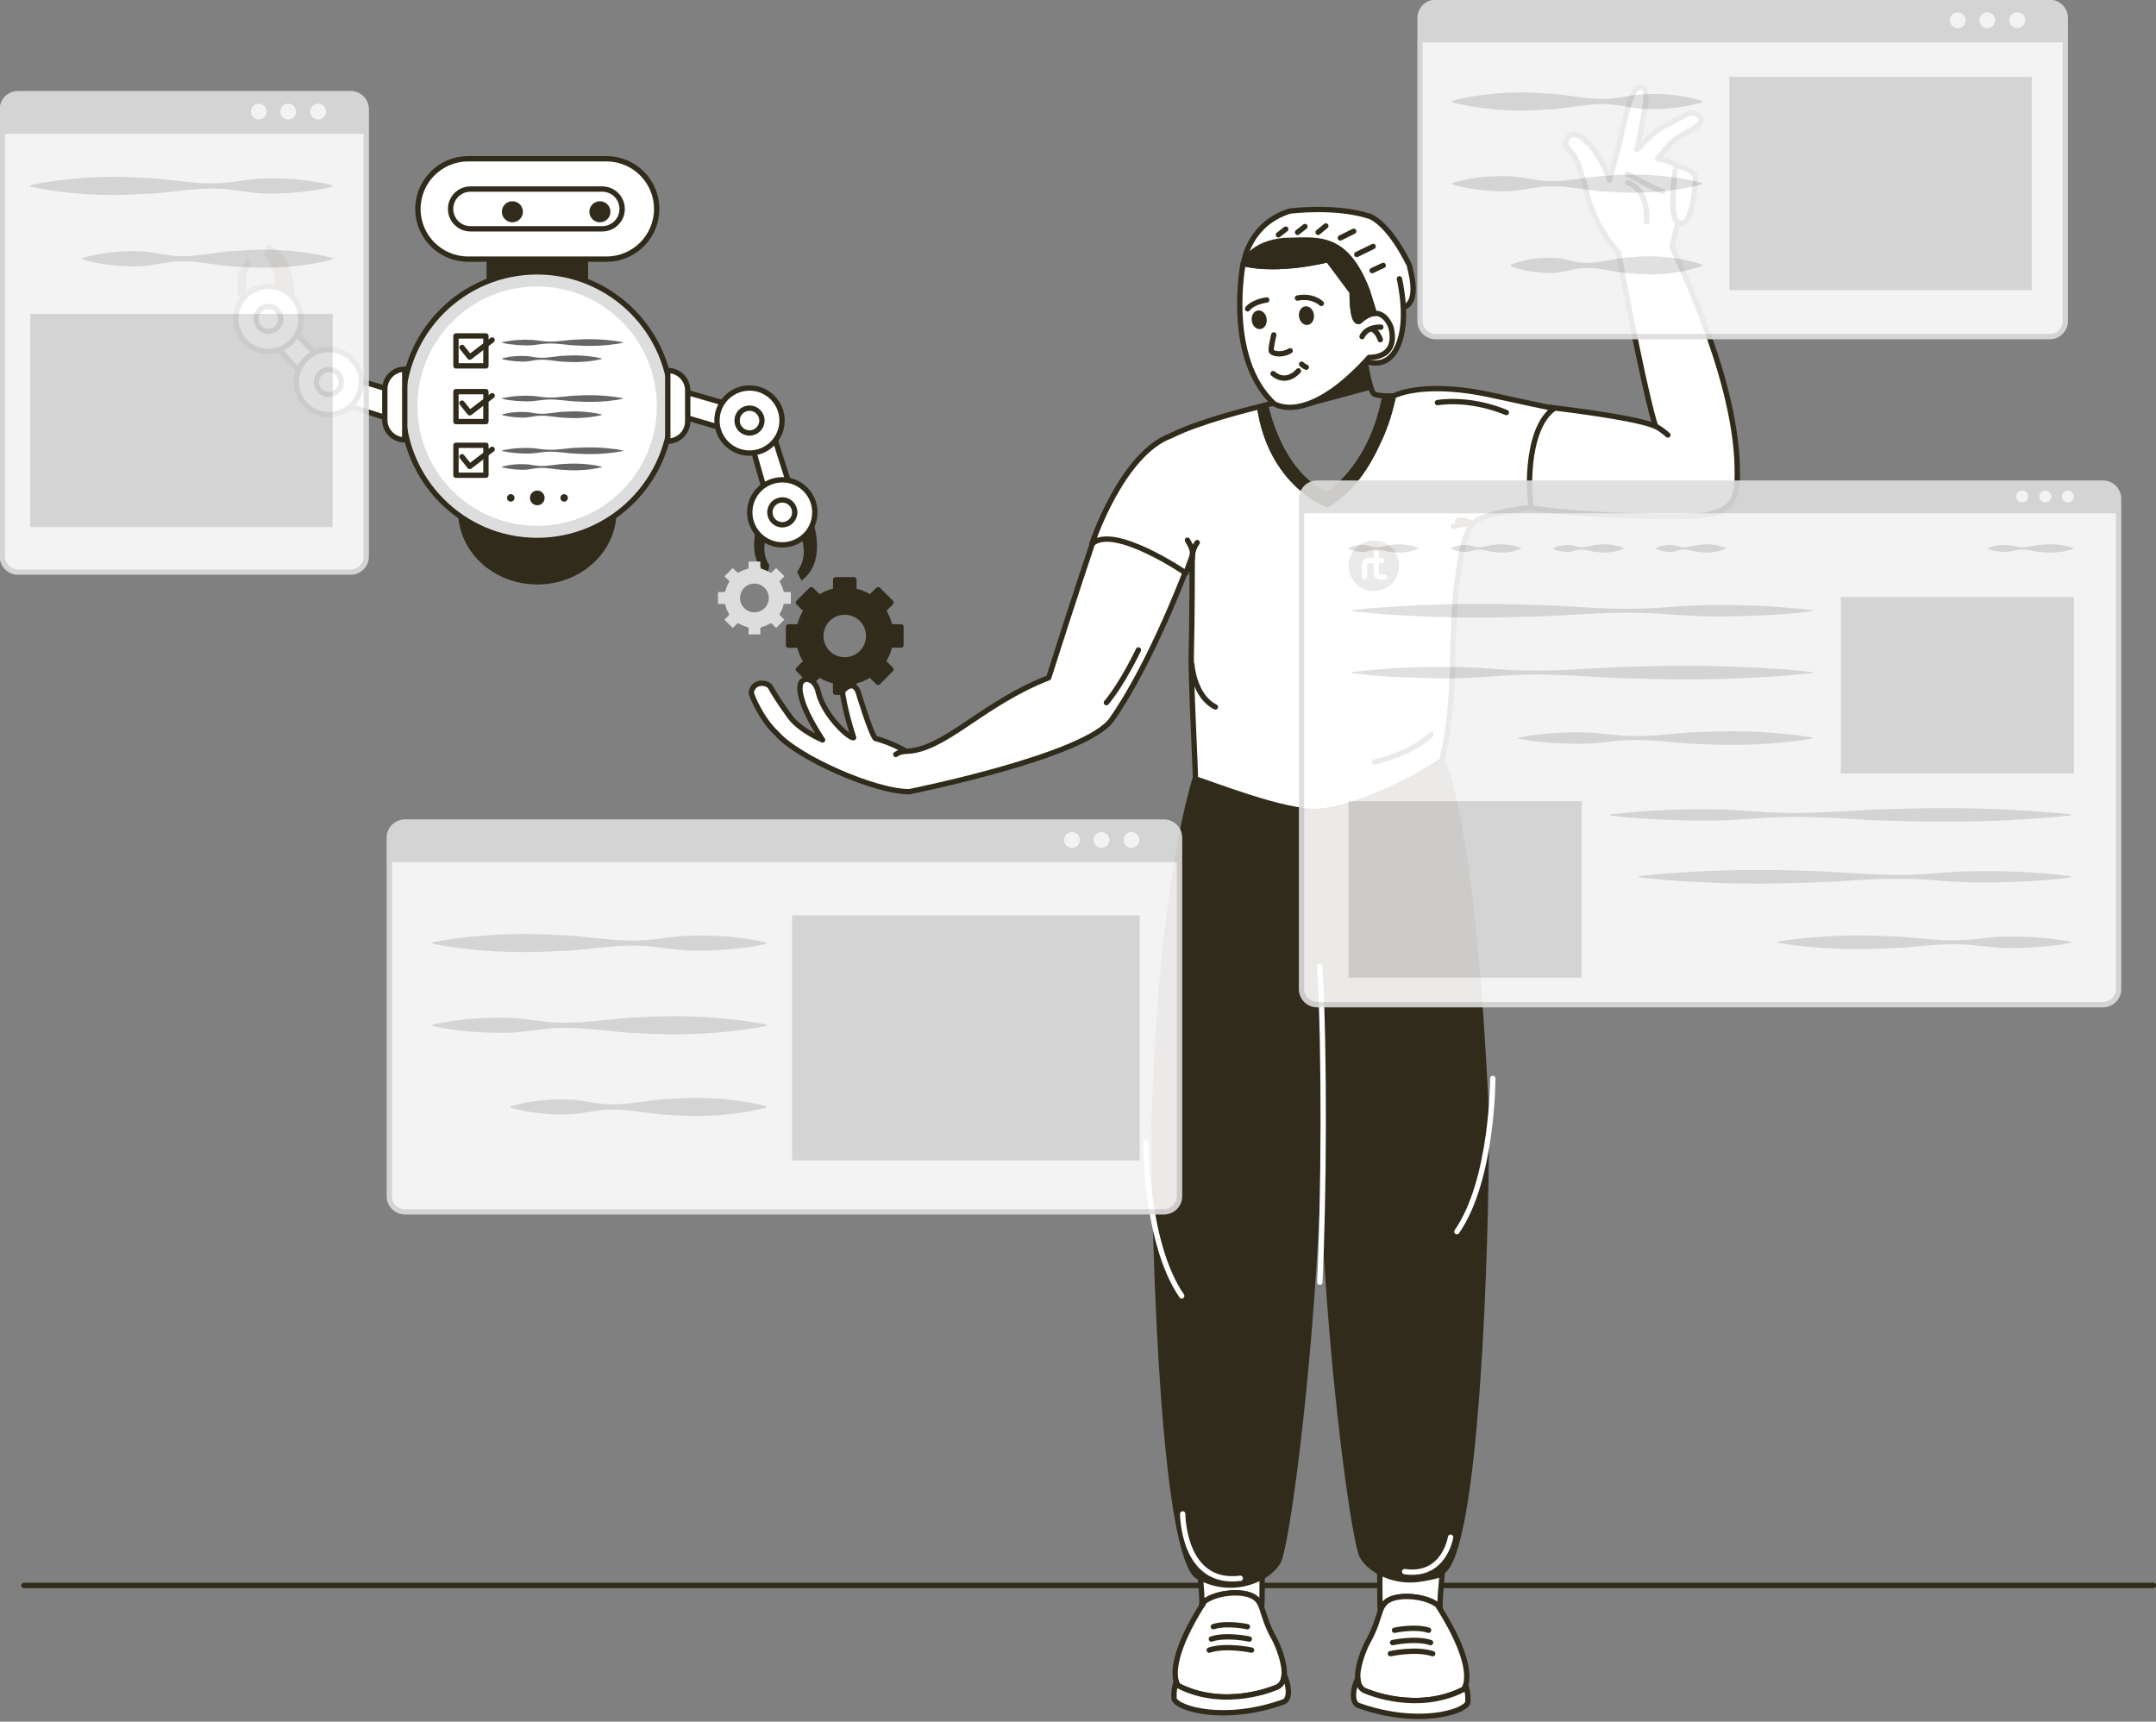<?xml version="1.0" encoding="UTF-8"?> <svg xmlns="http://www.w3.org/2000/svg" width="606" height="484" viewBox="0 0 606 484" fill="none"><rect x="0" y="0" width="606" height="484" fill="#808080" stroke="none"/><g clip-path="url(#clip0_204_1920)"><path d="M6.716 445.684H605.342" stroke="#302B1A" stroke-width="1.5" stroke-linecap="round" stroke-linejoin="round"></path><path d="M128.783 144.549H173.265C172.834 155.523 163.037 164.301 151.028 164.301C139.019 164.301 129.213 155.523 128.792 144.549H128.783Z" fill="#302B1A"></path><path d="M165.293 71.678H136.754V80.825H165.293V71.678Z" fill="#302B1A"></path><path d="M150.967 151.932C171.819 151.932 188.724 135.028 188.724 114.175C188.724 93.323 171.819 76.418 150.967 76.418C130.114 76.418 113.21 93.323 113.21 114.175C113.21 135.028 130.114 151.932 150.967 151.932Z" fill="#DDDDDD" stroke="#302B1A" stroke-width="1.5" stroke-linecap="round" stroke-linejoin="round"></path><path d="M215.709 116.844L224.233 143.707L217.43 146.498L210.6 122.638L189.022 116.238L189.136 109.163L215.709 116.844Z" fill="white" stroke="#302B1A" stroke-width="1.5" stroke-linecap="round" stroke-linejoin="round"></path><path d="M225.199 151.098C227.376 156.927 224.049 160.72 224.049 160.72L225.261 163.213C233.126 157.533 228.008 145.085 228.008 145.085L227.938 144.532L225.199 151.089V151.098Z" fill="#302B1A"></path><path d="M215.244 151.335C213.883 155.839 216.262 158.894 216.262 158.894L215.762 161.246C209.556 157.331 212.812 147.692 212.812 147.692L212.839 147.271L215.235 151.335H215.244Z" fill="#302B1A"></path><path d="M210.67 127.369C215.722 127.369 219.818 123.274 219.818 118.222C219.818 113.17 215.722 109.075 210.67 109.075C205.618 109.075 201.523 113.17 201.523 118.222C201.523 123.274 205.618 127.369 210.67 127.369Z" fill="white" stroke="#302B1A" stroke-width="1.5" stroke-linecap="round" stroke-linejoin="round"></path><path d="M210.67 121.716C212.6 121.716 214.164 120.152 214.164 118.222C214.164 116.293 212.6 114.728 210.67 114.728C208.741 114.728 207.177 116.293 207.177 118.222C207.177 120.152 208.741 121.716 210.67 121.716Z" fill="white" stroke="#302B1A" stroke-width="1.5" stroke-linecap="round" stroke-linejoin="round"></path><path d="M219.888 153.17C224.94 153.17 229.035 149.075 229.035 144.023C229.035 138.971 224.94 134.875 219.888 134.875C214.836 134.875 210.741 138.971 210.741 144.023C210.741 149.075 214.836 153.17 219.888 153.17Z" fill="white" stroke="#302B1A" stroke-width="1.5" stroke-linecap="round" stroke-linejoin="round"></path><path d="M219.888 147.516C221.818 147.516 223.382 145.952 223.382 144.022C223.382 142.093 221.818 140.529 219.888 140.529C217.958 140.529 216.394 142.093 216.394 144.022C216.394 145.952 217.958 147.516 219.888 147.516Z" fill="white" stroke="#302B1A" stroke-width="1.5" stroke-linecap="round" stroke-linejoin="round"></path><path d="M187.697 124.016V104.15C190.787 104.15 193.297 106.661 193.297 109.751V118.424C193.297 121.514 190.787 124.025 187.697 124.025V124.016Z" fill="white" stroke="#302B1A" stroke-width="1.5" stroke-linecap="round" stroke-linejoin="round"></path><path d="M150.967 147.815C169.546 147.815 184.607 132.754 184.607 114.175C184.607 95.597 169.546 80.535 150.967 80.535C132.388 80.535 117.327 95.597 117.327 114.175C117.327 132.754 132.388 147.815 150.967 147.815Z" fill="white"></path><path d="M170.473 44.631H131.575C123.783 44.631 117.467 50.947 117.467 58.738C117.467 66.529 123.783 72.845 131.575 72.845H170.473C178.264 72.845 184.58 66.529 184.58 58.738C184.58 50.947 178.264 44.631 170.473 44.631Z" fill="white" stroke="#302B1A" stroke-width="1.5" stroke-linecap="round" stroke-linejoin="round"></path><path d="M169.288 53.146H132.233C129.149 53.146 126.65 55.646 126.65 58.729V58.738C126.65 61.822 129.149 64.321 132.233 64.321H169.288C172.371 64.321 174.871 61.822 174.871 58.738V58.729C174.871 55.646 172.371 53.146 169.288 53.146Z" fill="white" stroke="#302B1A" stroke-width="1.5" stroke-linecap="round" stroke-linejoin="round"></path><path d="M144.023 62.486C145.657 62.486 146.981 61.162 146.981 59.528C146.981 57.894 145.657 56.57 144.023 56.57C142.389 56.57 141.064 57.894 141.064 59.528C141.064 61.162 142.389 62.486 144.023 62.486Z" fill="#302B1A"></path><path d="M110.33 118.055L90.991 111.77L75.189 94.748L75.145 85.091L93.581 104.773L110.33 109.786V118.055Z" fill="white" stroke="#302B1A" stroke-width="1.5" stroke-linecap="round" stroke-linejoin="round"></path><path d="M113.763 103.79V123.656C110.673 123.656 108.162 121.145 108.162 118.055V109.382C108.162 106.292 110.673 103.781 113.763 103.781V103.79Z" fill="white" stroke="#302B1A" stroke-width="1.5" stroke-linecap="round" stroke-linejoin="round"></path><path d="M77.384 81.431C77.858 75.224 74.118 71.678 74.118 71.678L75.049 68.684C84.179 71.967 82.704 85.337 82.704 85.337L82.792 85.89L77.375 81.439L77.384 81.431Z" fill="#302B1A"></path><path d="M69.782 82.783C68.008 78.42 70.308 74.522 70.308 74.522L69.764 72.863C63.944 77.331 68.079 86.628 68.079 86.628L68.14 87.04L69.782 82.774V82.783Z" fill="#302B1A"></path><path d="M92.431 116.554C97.483 116.554 101.578 112.459 101.578 107.407C101.578 102.355 97.483 98.26 92.431 98.26C87.379 98.26 83.283 102.355 83.283 107.407C83.283 112.459 87.379 116.554 92.431 116.554Z" fill="white" stroke="#302B1A" stroke-width="1.5" stroke-linecap="round" stroke-linejoin="round"></path><path d="M92.431 110.901C94.36 110.901 95.924 109.336 95.924 107.407C95.924 105.477 94.36 103.913 92.431 103.913C90.501 103.913 88.937 105.477 88.937 107.407C88.937 109.336 90.501 110.901 92.431 110.901Z" fill="white" stroke="#302B1A" stroke-width="1.5" stroke-linecap="round" stroke-linejoin="round"></path><path d="M75.444 98.786C80.496 98.786 84.591 94.691 84.591 89.639C84.591 84.587 80.496 80.492 75.444 80.492C70.392 80.492 66.296 84.587 66.296 89.639C66.296 94.691 70.392 98.786 75.444 98.786Z" fill="white" stroke="#302B1A" stroke-width="1.5" stroke-linecap="round" stroke-linejoin="round"></path><path d="M75.444 93.133C77.374 93.133 78.938 91.568 78.938 89.639C78.938 87.709 77.374 86.145 75.444 86.145C73.514 86.145 71.95 87.709 71.95 89.639C71.95 91.568 73.514 93.133 75.444 93.133Z" fill="white" stroke="#302B1A" stroke-width="1.5" stroke-linecap="round" stroke-linejoin="round"></path><path d="M168.621 62.486C170.255 62.486 171.579 61.162 171.579 59.528C171.579 57.894 170.255 56.57 168.621 56.57C166.987 56.57 165.662 57.894 165.662 59.528C165.662 61.162 166.987 62.486 168.621 62.486Z" fill="#302B1A"></path><path d="M136.579 125.175H128.16V133.594H136.579V125.175Z" fill="white" stroke="#302B1A" stroke-width="1.5" stroke-linecap="round" stroke-linejoin="round"></path><path d="M129.854 128.396L132.031 131.118L138.334 126.307" stroke="#302B1A" stroke-width="1.5" stroke-linecap="round" stroke-linejoin="round"></path><path d="M136.579 110.093H128.16V118.512H136.579V110.093Z" fill="white" stroke="#302B1A" stroke-width="1.5" stroke-linecap="round" stroke-linejoin="round"></path><path d="M129.854 113.323L132.031 116.045L138.334 111.234" stroke="#302B1A" stroke-width="1.5" stroke-linecap="round" stroke-linejoin="round"></path><path d="M136.579 94.432H128.16V102.851H136.579V94.432Z" fill="white" stroke="#302B1A" stroke-width="1.5" stroke-linecap="round" stroke-linejoin="round"></path><path d="M129.854 97.662L132.031 100.384L138.334 95.573" stroke="#302B1A" stroke-width="1.5" stroke-linecap="round" stroke-linejoin="round"></path><path d="M141.187 96.197C143.953 95.591 146.779 95.389 149.641 95.547C151.046 95.661 152.459 95.951 153.873 96.003C156.699 96.153 159.517 95.503 162.326 95.45C165.153 95.275 167.971 95.31 170.78 95.591C172.194 95.731 173.598 95.898 175.012 96.205C175.134 96.232 175.143 96.355 175.012 96.381C170.877 97.197 166.593 97.382 162.326 97.127C159.517 97.074 156.699 96.425 153.873 96.574C152.459 96.627 151.055 96.916 149.641 97.031C148.228 97.145 146.823 97.074 145.41 96.978C144.005 96.873 142.592 96.715 141.179 96.372C141.056 96.346 141.056 96.223 141.179 96.197" fill="#666666"></path><path d="M141.17 100.752C143.452 100.147 145.779 99.945 148.14 100.103C149.299 100.217 150.466 100.507 151.625 100.559C153.951 100.709 156.278 100.059 158.595 100.006C160.922 99.831 163.248 99.866 165.566 100.147C166.724 100.287 167.892 100.454 169.051 100.761C169.156 100.788 169.156 100.91 169.051 100.937C165.645 101.753 162.107 101.938 158.595 101.683C156.278 101.63 153.951 100.981 151.625 101.13C150.466 101.183 149.299 101.472 148.14 101.586C146.981 101.701 145.814 101.63 144.655 101.534C143.496 101.428 142.329 101.27 141.17 100.928C141.073 100.902 141.064 100.779 141.17 100.752Z" fill="#666666"></path><path d="M141.187 111.937C143.953 111.331 146.779 111.129 149.641 111.287C151.046 111.401 152.459 111.691 153.873 111.743C156.699 111.893 159.517 111.243 162.326 111.19C165.153 111.015 167.971 111.05 170.78 111.331C172.194 111.471 173.598 111.638 175.012 111.945C175.134 111.972 175.143 112.095 175.012 112.121C170.877 112.937 166.593 113.122 162.326 112.867C159.517 112.814 156.699 112.165 153.873 112.314C152.459 112.367 151.055 112.656 149.641 112.77C148.228 112.885 146.823 112.814 145.41 112.718C144.005 112.612 142.592 112.454 141.179 112.112C141.056 112.086 141.056 111.963 141.179 111.937" fill="#666666"></path><path d="M141.17 116.493C143.452 115.887 145.779 115.685 148.14 115.843C149.299 115.957 150.466 116.247 151.625 116.3C153.951 116.449 156.278 115.799 158.595 115.746C160.922 115.571 163.248 115.606 165.566 115.887C166.724 116.027 167.892 116.194 169.051 116.501C169.156 116.528 169.156 116.651 169.051 116.677C165.645 117.493 162.107 117.678 158.595 117.423C156.278 117.371 153.951 116.721 151.625 116.87C150.466 116.923 149.299 117.213 148.14 117.327C146.981 117.441 145.814 117.371 144.655 117.274C143.496 117.169 142.329 117.011 141.17 116.668C141.073 116.642 141.064 116.519 141.17 116.493Z" fill="#666666"></path><path d="M141.187 126.614C143.953 126.009 146.779 125.807 149.641 125.965C151.046 126.079 152.459 126.369 153.873 126.421C156.699 126.571 159.517 125.921 162.326 125.868C165.153 125.693 167.971 125.728 170.78 126.009C172.194 126.149 173.598 126.316 175.012 126.623C175.134 126.65 175.143 126.773 175.012 126.799C170.877 127.615 166.593 127.8 162.326 127.545C159.517 127.492 156.699 126.843 153.873 126.992C152.459 127.045 151.055 127.334 149.641 127.448C148.228 127.563 146.823 127.492 145.41 127.396C144.005 127.29 142.592 127.132 141.179 126.79C141.056 126.764 141.056 126.641 141.179 126.614" fill="#666666"></path><path d="M141.17 131.171C143.452 130.565 145.779 130.363 148.14 130.521C149.299 130.635 150.466 130.925 151.625 130.978C153.951 131.127 156.278 130.477 158.595 130.424C160.922 130.249 163.248 130.284 165.566 130.565C166.724 130.705 167.892 130.872 169.051 131.179C169.156 131.206 169.156 131.329 169.051 131.355C165.645 132.171 162.107 132.356 158.595 132.101C156.278 132.049 153.951 131.399 151.625 131.548C150.466 131.601 149.299 131.89 148.14 132.005C146.981 132.119 145.814 132.049 144.655 131.952C143.496 131.847 142.329 131.689 141.17 131.346C141.073 131.32 141.064 131.197 141.17 131.171Z" fill="#666666"></path><path d="M151.019 142.03C152.159 142.03 153.082 141.106 153.082 139.967C153.082 138.827 152.159 137.904 151.019 137.904C149.88 137.904 148.956 138.827 148.956 139.967C148.956 141.106 149.88 142.03 151.019 142.03Z" fill="#302B1A"></path><path d="M143.575 141.02C144.157 141.02 144.629 140.549 144.629 139.967C144.629 139.385 144.157 138.914 143.575 138.914C142.993 138.914 142.522 139.385 142.522 139.967C142.522 140.549 142.993 141.02 143.575 141.02Z" fill="#302B1A"></path><path d="M158.569 141.02C159.151 141.02 159.623 140.549 159.623 139.967C159.623 139.385 159.151 138.914 158.569 138.914C157.987 138.914 157.516 139.385 157.516 139.967C157.516 140.549 157.987 141.02 158.569 141.02Z" fill="#302B1A"></path><path d="M224.321 176.214C224.558 176.214 224.787 176.03 224.839 175.801C225.155 174.45 225.7 173.15 226.419 171.956C226.551 171.719 226.525 171.465 226.34 171.28L224.444 169.384L228.052 165.776L229.948 167.672C230.133 167.857 230.414 167.883 230.624 167.751C231.818 167.023 233.117 166.479 234.469 166.171C234.706 166.119 234.882 165.908 234.882 165.653V162.976H240V165.653C240 165.89 240.184 166.119 240.413 166.171C241.764 166.479 243.064 167.032 244.258 167.751C244.495 167.883 244.749 167.857 244.934 167.672L246.83 165.776L250.438 169.384L248.542 171.28C248.357 171.465 248.331 171.746 248.463 171.956C249.191 173.15 249.736 174.45 250.043 175.801C250.095 176.038 250.306 176.214 250.561 176.214H253.238V181.332H250.534C250.297 181.332 250.069 181.516 250.016 181.745C249.7 183.097 249.156 184.396 248.427 185.59C248.296 185.827 248.322 186.081 248.506 186.266L250.403 188.162L246.821 191.796L244.925 189.9C244.74 189.716 244.46 189.689 244.249 189.821C243.055 190.55 241.756 191.094 240.404 191.401C240.167 191.454 239.991 191.665 239.991 191.919V194.597H234.873V191.919C234.873 191.682 234.689 191.454 234.461 191.401C233.109 191.094 231.809 190.541 230.616 189.821C230.379 189.689 230.124 189.716 229.94 189.9L228.043 191.796L224.409 188.188L226.305 186.292C226.49 186.108 226.516 185.827 226.384 185.616C225.656 184.422 225.111 183.123 224.804 181.771C224.751 181.534 224.541 181.358 224.286 181.358H221.635V176.214H224.313H224.321ZM237.437 185.511C241.15 185.511 244.17 182.5 244.17 178.786C244.17 175.073 241.159 172.053 237.437 172.053C233.714 172.053 230.712 175.064 230.712 178.786C230.712 182.508 233.723 185.511 237.437 185.511Z" fill="#302B1A" stroke="#302B1A" stroke-width="1.5" stroke-linecap="round" stroke-linejoin="round"></path><path d="M203.551 166.435C203.7 166.435 203.849 166.321 203.885 166.163C204.086 165.285 204.438 164.451 204.912 163.669C204.999 163.52 204.982 163.353 204.859 163.23L203.63 162.001L205.965 159.666L207.194 160.895C207.308 161.009 207.493 161.027 207.633 160.948C208.406 160.474 209.248 160.123 210.126 159.921C210.275 159.886 210.398 159.754 210.398 159.587V157.858H213.717V159.587C213.717 159.737 213.831 159.886 213.989 159.921C214.867 160.123 215.701 160.474 216.482 160.948C216.631 161.036 216.798 161.018 216.921 160.895L218.15 159.666L220.485 162.001L219.256 163.23C219.142 163.345 219.124 163.529 219.203 163.669C219.677 164.442 220.028 165.285 220.23 166.163C220.265 166.312 220.397 166.435 220.564 166.435H222.293V169.753H220.546C220.397 169.753 220.248 169.867 220.213 170.025C220.011 170.903 219.66 171.746 219.186 172.518C219.107 172.668 219.115 172.834 219.238 172.957L220.467 174.186L218.15 176.539L216.921 175.31C216.807 175.196 216.622 175.178 216.482 175.257C215.709 175.731 214.867 176.082 213.989 176.284C213.84 176.319 213.717 176.451 213.717 176.618V178.347H210.398V176.618C210.398 176.469 210.284 176.319 210.126 176.284C209.248 176.082 208.406 175.731 207.633 175.257C207.484 175.169 207.317 175.187 207.194 175.31L205.965 176.539L203.612 174.204L204.841 172.975C204.956 172.861 204.973 172.676 204.894 172.536C204.42 171.763 204.069 170.921 203.867 170.043C203.832 169.893 203.7 169.771 203.533 169.771H201.813V166.435H203.542H203.551ZM212.049 172.132C214.278 172.132 216.087 170.324 216.087 168.094C216.087 165.864 214.278 164.056 212.049 164.056C209.819 164.056 208.01 165.864 208.01 168.094C208.01 170.324 209.819 172.132 212.049 172.132Z" fill="#DDDDDD"></path><path d="M366.255 114.649C366.255 114.649 383.399 110.058 385.489 109.487C385.489 108.583 383.654 100.516 383.654 100.516L366.255 114.649Z" fill="#302B1A"></path><path d="M255.626 222.548C246.013 222.662 224.032 212.883 218.334 206.193C214.305 202.585 211.206 195.668 211.171 194.632C211.627 191.542 215.349 191.568 216.482 193.034C217.658 195.009 218.159 196.098 221.951 201.374C224.83 205.377 231.204 208.002 231.204 208.002C231.204 208.002 226.797 201.576 225.419 196.704C224.391 193.368 224.743 191.445 226.288 191.024C227.262 190.725 229.36 191.375 230.027 194.711C231.809 201.532 238.973 207.782 239.93 207.361C237.2 198.872 236.778 194.377 236.778 194.377C240.167 190.497 241.308 194.834 241.308 194.834C241.308 194.834 244.863 206.571 246.057 207.589C250.754 208.8 254.713 211.197 254.713 211.197C265.537 210.907 276.036 197.792 294.761 190.515C301.573 169.016 307.525 151.37 307.525 151.37C321.071 150.475 327.83 153.934 334.177 158.227C324.565 183.29 316.313 196.862 312.573 202.146C305.673 212.531 255.617 222.548 255.617 222.548H255.626Z" fill="white" stroke="#302B1A" stroke-width="1.5" stroke-linecap="round" stroke-linejoin="round"></path><path d="M433.631 114.281C433.631 114.281 458.861 117.063 465.357 119.829C465.357 119.829 462.855 113.701 454.884 70.896C454.884 70.896 447.694 63.724 445.482 52.119C443.27 45.07 443.41 44.657 440.917 42.032C438.424 39.407 442.295 35.123 446.035 40.101C444.06 37.467 450.635 43.972 452.391 50.741C453.637 45.904 455.103 40.619 455.103 40.619C455.103 40.619 457.36 28.627 459.703 25.107C461.082 24.282 463.575 23.176 462.328 30.497C461.082 37.827 460.063 42.076 460.063 42.076C460.063 42.076 465.225 36.581 467.165 35.755C469.097 34.93 473.82 32.095 475.18 31.744C476.541 31.392 480.342 33.473 476.102 36.142C474.381 37.081 473.574 37.546 471.678 38.591C469.781 39.627 465.875 44.71 465.875 44.71C465.875 44.71 467.929 44.464 471.353 46.658C473.267 47.053 476.401 48.089 476.532 50.029C476.664 51.97 475.444 65.076 471.713 62.451C471.3 63.294 469.983 69.325 469.983 69.325C471.502 73.706 490.06 109.795 488.19 136.789C487.365 142.004 484.872 143.759 479.482 144.751C474.092 145.743 443.603 145.015 429.707 142.68C429.707 141.837 427.205 123.92 433.631 114.307V114.281Z" fill="white" stroke="#302B1A" stroke-width="1.5" stroke-linecap="round" stroke-linejoin="round"></path><path d="M404.819 452.426C404.635 452.127 404.442 451.82 404.249 451.513C404.187 451.408 404.117 451.311 404.056 451.206C403.845 451.039 403.608 450.881 403.353 450.723C403.257 450.661 403.151 450.6 403.055 450.547C402.958 450.486 402.853 450.433 402.739 450.381C402.625 450.319 402.502 450.266 402.388 450.214C402.107 450.082 401.808 449.959 401.501 449.845C401.404 449.81 401.317 449.775 401.211 449.74C401.053 449.678 400.895 449.634 400.729 449.582C400.544 449.52 400.36 449.468 400.167 449.415C399.78 449.31 399.394 449.222 398.999 449.143C398.797 449.099 398.595 449.064 398.402 449.037C394.812 448.44 390.914 448.862 389.299 450.618C388.658 451.32 388.272 452.04 387.999 452.812C387.754 450.995 387.877 444.569 387.833 441.444C392.424 443.84 398.929 444.824 405.364 442.436C405.048 446.105 404.547 451.162 404.828 452.426H404.819Z" fill="white" stroke="#302B1A" stroke-width="1.5" stroke-linecap="round" stroke-linejoin="round"></path><path d="M411.974 473.714C411.816 474.276 411.579 474.671 411.333 474.917C398.209 481.589 384.242 475.514 384.242 475.514C382.451 475.04 381.74 473.609 381.626 471.827C381.407 468.35 383.443 463.549 384.242 461.951C386.525 457.983 387.183 455.165 387.991 452.812C388.263 452.031 388.649 451.311 389.29 450.609C390.905 448.853 394.803 448.432 398.393 449.029C398.595 449.055 398.797 449.099 398.99 449.134C399.385 449.213 399.78 449.301 400.158 449.406C400.351 449.459 400.544 449.511 400.72 449.573C400.886 449.626 401.044 449.67 401.202 449.731C401.299 449.766 401.396 449.801 401.492 449.836C401.799 449.95 402.098 450.073 402.379 450.205C402.502 450.258 402.616 450.31 402.73 450.372C402.835 450.425 402.941 450.477 403.046 450.539C403.151 450.591 403.248 450.653 403.353 450.714C403.608 450.863 403.836 451.03 404.056 451.197C404.117 451.302 404.187 451.399 404.257 451.504C404.451 451.812 404.644 452.119 404.828 452.417C412.764 465.199 412.676 471.186 411.983 473.705L411.974 473.714Z" fill="white" stroke="#302B1A" stroke-width="1.5" stroke-linecap="round" stroke-linejoin="round"></path><path d="M412.562 478.639C411.553 481.369 398.235 485.355 381.635 479.359C379.791 478.376 380.292 474.487 381.626 471.827C381.74 473.609 382.451 475.04 384.242 475.514C384.242 475.514 398.209 481.589 411.333 474.917C411.579 474.671 411.816 474.276 411.974 473.714C412.325 474.733 412.729 476.471 412.562 478.648V478.639Z" fill="white" stroke="#302B1A" stroke-width="1.5" stroke-linecap="round" stroke-linejoin="round"></path><path d="M391.967 458.281C391.967 458.281 397.744 457.026 401.545 458.281" stroke="#302B1A" stroke-width="1.5" stroke-linecap="round" stroke-linejoin="round"></path><path d="M391.414 461.749C391.414 461.749 397.858 460.353 402.098 461.749" stroke="#302B1A" stroke-width="1.5" stroke-linecap="round" stroke-linejoin="round"></path><path d="M390.809 464.865C390.809 464.865 397.981 463.312 402.695 464.865" stroke="#302B1A" stroke-width="1.5" stroke-linecap="round" stroke-linejoin="round"></path><path d="M354.588 451.803C354.491 451.531 354.386 451.267 354.254 451.004C354.228 450.942 354.193 450.872 354.158 450.811C354.035 450.583 353.894 450.363 353.728 450.135C353.666 450.047 353.596 449.959 353.526 449.863C353.447 449.775 353.376 449.687 353.297 449.599C351.954 448.133 349.022 447.598 346.011 447.8C345.678 447.817 345.344 447.852 345.01 447.896C344.229 447.984 343.465 448.124 342.728 448.318C342.561 448.353 342.412 448.397 342.254 448.441C342.122 448.476 341.99 448.52 341.85 448.563C340.551 448.967 339.392 449.52 338.523 450.187C338.391 450.389 338.26 450.6 338.137 450.802C338.005 451.004 337.882 451.197 337.759 451.399C337.996 450.284 337.654 446.351 337.355 442.945C343.746 445.28 350.181 444.297 354.746 441.927C354.746 445.271 354.799 450.231 354.597 451.794L354.588 451.803Z" fill="white" stroke="#302B1A" stroke-width="1.5" stroke-linecap="round" stroke-linejoin="round"></path><path d="M360.952 470.826C360.838 472.608 360.127 474.039 358.336 474.513C358.336 474.513 344.361 480.588 331.245 473.916C330.991 473.67 330.754 473.275 330.605 472.714C329.911 470.194 329.823 464.216 337.759 451.425C337.759 451.425 337.759 451.425 337.759 451.417C337.882 451.232 338.005 451.022 338.137 450.82C338.26 450.618 338.391 450.407 338.523 450.205C339.383 449.529 340.551 448.976 341.85 448.581C341.982 448.537 342.113 448.493 342.254 448.458C342.412 448.414 342.57 448.37 342.728 448.335C343.465 448.142 344.229 448.002 345.01 447.914C345.344 447.87 345.678 447.835 346.011 447.817C349.022 447.615 351.954 448.151 353.297 449.617C353.324 449.643 353.359 449.678 353.385 449.705C353.438 449.757 353.482 449.819 353.534 449.88C353.605 449.968 353.675 450.056 353.736 450.144C353.903 450.363 354.035 450.591 354.166 450.82C354.202 450.881 354.237 450.951 354.263 451.013C354.395 451.276 354.509 451.539 354.597 451.812C355.404 454.164 356.054 456.982 358.345 460.95C359.144 462.557 361.189 467.359 360.961 470.826H360.952Z" fill="white" stroke="#302B1A" stroke-width="1.5" stroke-linecap="round" stroke-linejoin="round"></path><path d="M338.137 450.82C338.005 451.021 337.882 451.223 337.759 451.425C337.882 451.215 338.005 451.021 338.137 450.82Z" stroke="#302B1A" stroke-width="1.5" stroke-linecap="round" stroke-linejoin="round"></path><path d="M360.944 478.358C344.334 484.354 331.026 480.369 330.016 477.638C329.841 475.461 330.253 473.732 330.596 472.705C330.754 473.267 330.991 473.662 331.237 473.907C344.352 480.579 358.328 474.504 358.328 474.504C360.11 474.03 360.829 472.599 360.944 470.817C362.269 473.486 362.778 477.375 360.944 478.358Z" fill="white" stroke="#302B1A" stroke-width="1.5" stroke-linecap="round" stroke-linejoin="round"></path><path d="M350.611 457.281C350.611 457.281 344.835 456.025 341.034 457.281" stroke="#302B1A" stroke-width="1.5" stroke-linecap="round" stroke-linejoin="round"></path><path d="M351.164 460.748C351.164 460.748 344.721 459.352 340.48 460.748" stroke="#302B1A" stroke-width="1.5" stroke-linecap="round" stroke-linejoin="round"></path><path d="M351.77 463.865C351.77 463.865 344.598 462.311 339.884 463.865" stroke="#302B1A" stroke-width="1.5" stroke-linecap="round" stroke-linejoin="round"></path><path d="M418.558 313.46C418.558 352.481 415.749 436.747 405.882 442.331C405.083 442.778 404.275 443.165 403.467 443.489C397.498 445.877 391.476 444.894 387.218 442.497C384.953 441.224 383.18 439.548 382.197 437.766C380.064 433.929 373.585 389.228 371.136 335.626C368.748 389.887 362.164 435.378 360.004 439.249C359.012 441.031 357.239 442.708 354.965 443.981C350.734 446.36 344.765 447.343 338.839 445.008C337.996 444.683 337.153 444.279 336.311 443.805C326.443 438.231 323.634 353.956 323.634 314.935C326.101 239.096 336.758 214.305 336.565 214.568C343.369 217.246 362.462 225.726 371.118 224.944C379.774 224.163 395.927 218.062 405.32 211.223C407.55 216.824 414.774 233.776 418.54 313.442L418.558 313.46Z" fill="#302B1A"></path><path d="M389.307 111.305C385.796 130.082 375.42 137.412 373.225 139.221C361.181 134.138 356.809 118.881 355.685 113.877C356.423 113.693 357.3 113.482 358.055 113.306C360.276 112.911 359.513 105.581 359.513 105.581L383.417 100.024C383.417 100.024 384.988 110.041 386.2 110.76C386.946 111.112 388.201 111.243 389.299 111.296L389.307 111.305Z" stroke="#302B1A" stroke-width="1.5" stroke-linecap="round" stroke-linejoin="round"></path><path d="M430.532 142.645C415.652 144.277 413.826 147.315 413.826 147.315C413.826 147.315 409.165 150.695 408.383 182.043C408.331 203.885 405.188 213.822 405.188 213.831C395.057 220.669 380.107 227.262 370.784 228.043C361.444 228.825 339.383 219.862 335.977 218.975C336.188 218.712 334.625 190.655 334.845 183.316C335.099 174.45 335.108 156.225 335.108 156.225L333.326 161.097C333.326 161.097 313.003 147.218 306.893 152.916C306.893 152.916 315.242 127.563 329.13 122.48C336.609 118.67 350.962 115.036 354.07 114.325C357.265 136.078 373.076 141.837 373.076 141.837C379.897 137.869 384.435 130.714 387.315 124.332C387.332 124.297 387.35 124.28 387.367 124.245C389 120.926 390.44 116.949 391.449 112.183C391.467 112.121 391.476 112.06 391.493 112.007C391.52 111.893 391.546 111.788 391.555 111.7C391.607 111.445 391.634 111.314 391.634 111.314C397.156 108.829 406.847 108.434 418.567 110.927C426.801 112.736 436.782 114.843 436.782 114.843C428.372 120.83 429.681 140.985 430.55 142.653L430.532 142.645Z" fill="white" stroke="#302B1A" stroke-width="1.5" stroke-linecap="round" stroke-linejoin="round"></path><path d="M406.25 275.738L405.065 266.977" stroke="#302B1A" stroke-width="1.5" stroke-linecap="round" stroke-linejoin="round"></path><path d="M332.931 266.977L331.614 276.73" stroke="#302B1A" stroke-width="1.5" stroke-linecap="round" stroke-linejoin="round"></path><path d="M370.969 271.682C372.373 296.139 372.11 336.583 370.969 360.434" stroke="white" stroke-width="1.5" stroke-linecap="round" stroke-linejoin="round"></path><path fill-rule="evenodd" clip-rule="evenodd" d="M379.036 159.043C379.036 155.119 382.214 151.941 386.138 151.941C390.062 151.941 393.24 155.119 393.24 159.043C393.24 162.967 390.062 166.145 386.138 166.145C382.214 166.145 379.036 162.967 379.036 159.043ZM388.035 162.941H389.264C389.457 162.941 389.641 162.853 389.781 162.721C389.913 162.59 389.992 162.405 389.992 162.221C389.992 162.037 389.913 161.852 389.781 161.721C389.65 161.58 389.465 161.501 389.264 161.492H388.061C387.991 161.492 387.929 161.475 387.868 161.448C387.806 161.422 387.754 161.387 387.701 161.334C387.648 161.282 387.622 161.229 387.596 161.168C387.569 161.106 387.56 161.045 387.56 160.974V158.306H388.421C388.517 158.306 388.614 158.288 388.702 158.253C388.789 158.218 388.868 158.165 388.939 158.095C389.079 157.955 389.158 157.77 389.149 157.577C389.149 157.384 389.079 157.208 388.939 157.068C388.798 156.927 388.614 156.857 388.421 156.848H387.56V155.47C387.56 155.374 387.552 155.277 387.517 155.189C387.481 155.101 387.429 155.022 387.359 154.952C387.288 154.882 387.209 154.829 387.122 154.794C387.034 154.759 386.937 154.742 386.832 154.742C386.726 154.742 386.639 154.759 386.542 154.794C386.454 154.829 386.367 154.882 386.305 154.952C386.235 155.022 386.182 155.101 386.147 155.189C386.112 155.277 386.094 155.374 386.103 155.47V156.857H384.751C384.225 156.866 383.715 157.085 383.347 157.454C382.978 157.823 382.776 158.314 382.785 158.824V162.203C382.785 162.3 382.802 162.388 382.838 162.484C382.873 162.572 382.925 162.651 382.996 162.721C383.066 162.792 383.145 162.844 383.233 162.879C383.32 162.914 383.417 162.932 383.522 162.932C383.628 162.932 383.715 162.914 383.812 162.879C383.9 162.844 383.988 162.792 384.049 162.721C384.119 162.651 384.172 162.572 384.207 162.484C384.242 162.397 384.26 162.3 384.251 162.203V158.78C384.26 158.657 384.321 158.543 384.409 158.464C384.497 158.376 384.62 158.332 384.751 158.323H386.103V160.974C386.094 161.484 386.288 161.975 386.647 162.344C387.007 162.713 387.508 162.932 388.035 162.958V162.941Z" fill="#302B1A"></path><path d="M343.816 150.905C343.816 150.905 342.324 152.793 342.412 155.409L343.816 150.905Z" fill="white"></path><path d="M336.513 152.529C336.513 152.529 335.02 154.417 335.108 157.033" stroke="#302B1A" stroke-width="1.5" stroke-linecap="round" stroke-linejoin="round"></path><path d="M333.756 151.853C333.756 151.853 335.503 154.513 335.169 155.812" stroke="#302B1A" stroke-width="1.5" stroke-linecap="round" stroke-linejoin="round"></path><path d="M404.846 149.834C404.846 149.834 404.187 152.503 404.38 155.075L404.846 149.834Z" fill="white"></path><path d="M413.677 147.262C413.677 147.262 410.929 147.227 408.471 148.008" stroke="#302B1A" stroke-width="1.5" stroke-linecap="round" stroke-linejoin="round"></path><path d="M401.826 151.063C401.826 151.063 404.301 152.503 404.345 154.425L401.826 151.063Z" fill="white"></path><path d="M413.809 147.086C413.809 147.086 411.351 145.612 409.648 146.498" stroke="#302B1A" stroke-width="1.5" stroke-linecap="round" stroke-linejoin="round"></path><path d="M334.994 186.81C334.994 186.81 335.582 195.729 341.622 198.74L334.994 186.81Z" fill="white"></path><path d="M334.994 186.81C334.994 186.81 335.582 195.729 341.622 198.74" stroke="#302B1A" stroke-width="1.5" stroke-linecap="round" stroke-linejoin="round"></path><path d="M402.238 211.232C402.238 211.232 397.981 216.087 386.393 218.931L402.238 211.232Z" fill="white"></path><path d="M402.238 206.5C402.238 206.5 397.981 211.355 386.393 214.199" stroke="#302B1A" stroke-width="1.5" stroke-linecap="round" stroke-linejoin="round"></path><path d="M404.029 113.192C404.029 113.192 412.562 111.515 423.395 115.957" stroke="#302B1A" stroke-width="1.5" stroke-linecap="round" stroke-linejoin="round"></path><path d="M322.063 321.22C322.063 321.22 322.001 349.61 332.15 364.288" stroke="white" stroke-width="1.5" stroke-linecap="round" stroke-linejoin="round"></path><path d="M419.585 303.162C419.585 303.162 419.647 331.553 409.498 346.23" stroke="white" stroke-width="1.5" stroke-linecap="round" stroke-linejoin="round"></path><path d="M332.43 425.581C332.43 425.581 332.43 445.745 348.609 443.682" stroke="white" stroke-width="1.5" stroke-linecap="round" stroke-linejoin="round"></path><path d="M407.725 432.121C407.725 432.121 405.996 443.428 394.812 441.795" stroke="white" stroke-width="1.5" stroke-linecap="round" stroke-linejoin="round"></path><path d="M251.79 212.092C251.79 212.092 252.562 211.329 254.599 211.188" stroke="#302B1A" stroke-width="1.5" stroke-linecap="round" stroke-linejoin="round"></path><path d="M319.982 182.71C319.982 182.71 315.575 192.033 310.984 197.52" stroke="#302B1A" stroke-width="1.5" stroke-linecap="round" stroke-linejoin="round"></path><path d="M391.616 111.305C391.616 111.305 391.59 111.445 391.537 111.691C391.52 111.779 391.493 111.884 391.476 111.998C391.458 112.06 391.449 112.112 391.432 112.174C390.984 114.088 389.746 118.881 387.35 124.236C387.332 124.271 387.315 124.288 387.297 124.323C384.427 130.706 379.879 137.86 373.058 141.828C373.058 141.828 357.116 135.999 354.052 114.316C354.052 114.316 354.052 114.316 354.079 114.316C354.219 114.272 354.869 114.096 355.676 113.877C356.809 118.881 361.172 134.138 373.216 139.221C375.411 137.412 385.787 130.073 389.299 111.305C390.545 111.366 391.616 111.305 391.616 111.305Z" fill="#302B1A" stroke="#302B1A" stroke-width="1.5" stroke-linecap="round" stroke-linejoin="round"></path><path d="M470.826 48.072C470.826 48.072 468.992 62.241 471.704 62.434" stroke="#302B1A" stroke-width="1.5" stroke-linecap="round" stroke-linejoin="round"></path><path d="M457.439 48.915C457.439 48.915 465.857 53.585 467.376 53.804" stroke="#302B1A" stroke-width="1.5" stroke-linecap="round" stroke-linejoin="round"></path><path d="M457.562 51.364C457.562 51.364 463.364 52.839 462.811 62.355" stroke="#302B1A" stroke-width="1.5" stroke-linecap="round" stroke-linejoin="round"></path><path d="M468.798 122.287C468.798 122.287 466.05 119.741 463.944 119.276L468.798 122.287Z" fill="white"></path><path d="M468.798 122.287C468.798 122.287 466.05 119.741 463.944 119.276" stroke="#302B1A" stroke-width="1.5" stroke-linecap="round" stroke-linejoin="round"></path><path d="M384.927 82.195L383.944 85.653L385.26 88.305L390.062 88.454L391.607 85.118L384.927 82.195Z" fill="white"></path><path d="M394.531 86.444C399.245 84.626 396.313 75.883 396.146 74.548C390.835 63.838 386.419 61.442 385.138 60.854C375.411 57.632 362.48 59.344 362.48 59.344C351.401 62.873 349.689 72.854 349.514 74.092" fill="white"></path><path d="M394.531 86.444C399.245 84.626 396.313 75.883 396.146 74.548C390.835 63.838 386.419 61.442 385.138 60.854C375.411 57.632 362.48 59.344 362.48 59.344C351.401 62.873 349.689 72.854 349.514 74.092" stroke="#302B1A" stroke-width="1.5" stroke-linecap="round" stroke-linejoin="round"></path><path d="M349.496 74.224C349.496 74.224 349.496 74.224 349.496 74.206V74.224Z" fill="white"></path><path d="M349.496 74.224C349.496 74.224 349.496 74.224 349.496 74.206" stroke="#302B1A" stroke-width="1.5" stroke-linecap="round" stroke-linejoin="round"></path><path d="M393.346 78.367C397.033 96.197 390.545 100.586 390.545 100.586C390.545 100.586 388.28 103.044 383.83 101.569" fill="white"></path><path d="M393.346 78.367C397.033 96.197 390.545 100.586 390.545 100.586C390.545 100.586 388.28 103.044 383.83 101.569" stroke="#302B1A" stroke-width="1.5" stroke-linecap="round" stroke-linejoin="round"></path><path d="M356.475 111.814C356.949 112.349 357.45 112.876 357.976 113.376C357.976 113.376 366.729 119.978 383.979 101.42C384.268 101.104 384.567 100.788 384.865 100.454C384.865 100.454 386.375 100.551 387.938 99.963C389.29 99.454 390.686 98.435 391.169 96.398C391.432 95.284 391.432 93.853 390.984 92.044C390.984 92.044 389.632 87.866 386.314 88.094C385.252 88.173 383.988 88.691 382.504 89.955C382.504 89.955 380.107 93.071 380.055 82.072L373.278 72.977C373.278 72.977 359.653 76.532 349.54 74.109C349.523 74.162 349.514 74.197 349.496 74.206C349.496 74.18 349.496 74.145 349.505 74.101C349.479 74.101 349.452 74.092 349.417 74.083C349.417 74.083 344.642 98.382 356.466 111.814H356.475Z" fill="white" stroke="#302B1A" stroke-width="1.5" stroke-linecap="round" stroke-linejoin="round"></path><path d="M349.496 74.206C349.496 74.206 349.523 74.153 349.54 74.109C349.531 74.109 349.514 74.109 349.514 74.109C349.514 74.153 349.514 74.188 349.505 74.215L349.496 74.206Z" fill="white" stroke="#302B1A" stroke-width="1.5" stroke-linecap="round" stroke-linejoin="round"></path><path d="M382.846 94.625C382.846 94.625 383.803 91.86 388.122 91.974L382.846 94.625Z" fill="white"></path><path d="M382.846 94.625C382.846 94.625 383.803 91.86 388.122 91.974" stroke="#302B1A" stroke-width="1.5" stroke-linecap="round" stroke-linejoin="round"></path><path d="M387.964 95.486C387.964 95.486 387.359 93.326 385.612 92.439L387.964 95.486Z" fill="white"></path><path d="M387.964 95.486C387.964 95.486 387.359 93.326 385.612 92.439" stroke="#302B1A" stroke-width="1.5" stroke-linecap="round" stroke-linejoin="round"></path><path d="M371.39 85.302C371.39 85.302 368.976 82.915 364.683 83.784L371.39 85.302Z" fill="white"></path><path d="M371.39 85.302C371.39 85.302 368.976 82.915 364.683 83.784" stroke="#302B1A" stroke-width="1.5" stroke-linecap="round" stroke-linejoin="round"></path><path d="M350.672 86.812C350.672 86.812 351.831 84.969 356.045 84.319L350.672 86.812Z" fill="white"></path><path d="M350.672 86.812C350.672 86.812 351.831 84.969 356.045 84.319" stroke="#302B1A" stroke-width="1.5" stroke-linecap="round" stroke-linejoin="round"></path><path d="M367.457 90.598C368.202 90.5 368.696 89.582 368.56 88.549C368.424 87.516 367.71 86.757 366.965 86.855C366.22 86.953 365.726 87.87 365.862 88.904C365.998 89.937 366.712 90.696 367.457 90.598Z" fill="#302B1A" stroke="#302B1A" stroke-width="1.5" stroke-linecap="round" stroke-linejoin="round"></path><path d="M354.176 91.757C354.921 91.659 355.415 90.742 355.279 89.709C355.143 88.675 354.429 87.917 353.684 88.015C352.939 88.113 352.445 89.03 352.581 90.063C352.717 91.097 353.431 91.855 354.176 91.757Z" fill="#302B1A" stroke="#302B1A" stroke-width="1.5" stroke-linecap="round" stroke-linejoin="round"></path><path d="M364.947 104.264C364.947 104.264 361.725 108.258 357.827 105.037L364.947 104.264Z" fill="white"></path><path d="M364.947 104.264C364.947 104.264 361.725 108.258 357.827 105.037" stroke="#302B1A" stroke-width="1.5" stroke-linecap="round" stroke-linejoin="round"></path><path d="M358.038 94.142C358.038 94.142 357.063 98.119 357.335 98.716C357.608 99.313 360.022 100.112 362.629 98.611" fill="white"></path><path d="M358.038 94.142C358.038 94.142 357.063 98.119 357.335 98.716C357.608 99.313 360.022 100.112 362.629 98.611" stroke="#302B1A" stroke-width="1.5" stroke-linecap="round" stroke-linejoin="round"></path><path d="M349.54 74.11C359.662 76.532 373.278 72.977 373.278 72.977L380.055 82.072C380.099 93.072 382.504 89.955 382.504 89.955C383.988 88.691 385.252 88.164 386.314 88.094L384.321 81.668C378.088 65.419 370.003 67.49 360.847 67.613C352.182 68.474 349.874 73.293 349.54 74.11Z" fill="#302B1A" stroke="#302B1A" stroke-width="1.5" stroke-linecap="round" stroke-linejoin="round"></path><path d="M388.781 74.61L385.673 76.067" stroke="#302B1A" stroke-width="1.5" stroke-linecap="round" stroke-linejoin="round"></path><path d="M385.954 69.281L381.354 71.529" stroke="#302B1A" stroke-width="1.5" stroke-linecap="round" stroke-linejoin="round"></path><path d="M380.494 65.015L376.736 66.885" stroke="#302B1A" stroke-width="1.5" stroke-linecap="round" stroke-linejoin="round"></path><path d="M372.663 63.514L370.495 65.305" stroke="#302B1A" stroke-width="1.5" stroke-linecap="round" stroke-linejoin="round"></path><path d="M366.79 63.689L364.718 65.313" stroke="#302B1A" stroke-width="1.5" stroke-linecap="round" stroke-linejoin="round"></path><path d="M361.4 64.4L359.328 66.016" stroke="#302B1A" stroke-width="1.5" stroke-linecap="round" stroke-linejoin="round"></path><path d="M365.86 102.377C365.86 102.377 366.483 102.982 367.159 103.237L365.86 102.377Z" fill="white"></path><path d="M365.86 102.377C365.86 102.377 366.483 102.982 367.159 103.237" stroke="#302B1A" stroke-width="1.5" stroke-linecap="round" stroke-linejoin="round"></path><g opacity="0.9"><path d="M370.214 282.436H591.094C593.518 282.436 595.483 280.471 595.483 278.046V140.204C595.483 137.78 593.518 135.815 591.094 135.815L370.214 135.815C367.79 135.815 365.824 137.78 365.824 140.204V278.046C365.824 280.471 367.79 282.436 370.214 282.436Z" fill="white" stroke="#DDDDDD" stroke-width="1.5" stroke-linecap="round" stroke-linejoin="round"></path><path d="M595.492 144.303L365.833 144.303V139.914C365.833 137.491 367.8 135.525 370.223 135.525L591.103 135.525C593.526 135.525 595.492 137.491 595.492 139.914V144.303Z" fill="#DDDDDD"></path><path d="M517.406 217.43H582.938V167.822H517.406V217.43Z" fill="#DDDDDD"></path><path d="M581.209 141.249C582.135 141.249 582.886 140.498 582.886 139.572C582.886 138.646 582.135 137.895 581.209 137.895C580.283 137.895 579.532 138.646 579.532 139.572C579.532 140.498 580.283 141.249 581.209 141.249Z" fill="white"></path><path d="M574.871 141.249C575.797 141.249 576.548 140.498 576.548 139.572C576.548 138.646 575.797 137.895 574.871 137.895C573.945 137.895 573.194 138.646 573.194 139.572C573.194 140.498 573.945 141.249 574.871 141.249Z" fill="white"></path><path d="M568.375 141.249C569.301 141.249 570.051 140.498 570.051 139.572C570.051 138.646 569.301 137.895 568.375 137.895C567.448 137.895 566.698 138.646 566.698 139.572C566.698 140.498 567.448 141.249 568.375 141.249Z" fill="white"></path><path d="M509.057 171.491C498.523 170.271 487.743 169.858 476.831 170.174C471.458 170.411 466.086 170.982 460.713 171.096C449.942 171.394 439.205 170.086 428.487 169.981C417.715 169.63 406.988 169.691 396.26 170.262C390.888 170.552 385.515 170.885 380.143 171.5C379.677 171.552 379.642 171.807 380.143 171.86C395.891 173.51 412.229 173.896 428.487 173.378C439.205 173.264 449.942 171.965 460.713 172.264C466.086 172.369 471.458 172.948 476.831 173.185C482.203 173.414 487.585 173.273 492.948 173.089C498.321 172.878 503.693 172.553 509.066 171.869C509.522 171.816 509.54 171.561 509.066 171.509" fill="#DDDDDD"></path><path d="M380.134 188.882C390.668 187.661 401.448 187.249 412.36 187.565C417.733 187.802 423.105 188.373 428.478 188.487C439.249 188.785 449.985 187.477 460.704 187.372C471.476 187.021 482.203 187.082 492.931 187.653C498.303 187.942 503.676 188.276 509.048 188.89C509.514 188.943 509.549 189.198 509.048 189.25C493.299 190.901 476.962 191.287 460.704 190.769C449.985 190.655 439.249 189.356 428.478 189.654C423.105 189.76 417.733 190.339 412.36 190.576C406.988 190.804 401.606 190.664 396.242 190.479C390.87 190.269 385.497 189.944 380.125 189.259C379.668 189.206 379.651 188.952 380.125 188.899" fill="#DDDDDD"></path><path d="M427.029 207.291C433.745 206.07 440.61 205.658 447.563 205.974C450.986 206.211 454.41 206.781 457.834 206.896C464.699 207.194 471.537 205.886 478.367 205.781C485.232 205.43 492.07 205.491 498.9 206.062C502.324 206.351 505.748 206.685 509.171 207.299C509.47 207.352 509.487 207.607 509.171 207.659C499.137 209.31 488.726 209.696 478.367 209.178C471.537 209.064 464.699 207.765 457.834 208.063C454.41 208.168 450.986 208.748 447.563 208.985C444.139 209.213 440.715 209.073 437.292 208.888C433.868 208.678 430.444 208.353 427.021 207.668C426.731 207.615 426.713 207.361 427.021 207.308" fill="#DDDDDD"></path><path d="M444.552 225.225H379.019V274.834H444.552V225.225Z" fill="#DDDDDD"></path><path d="M452.9 228.895C463.434 227.675 474.215 227.262 485.126 227.578C490.499 227.815 495.872 228.386 501.244 228.5C512.015 228.798 522.752 227.49 533.471 227.385C544.242 227.034 554.97 227.095 565.697 227.666C571.07 227.956 576.442 228.289 581.815 228.904C582.28 228.956 582.315 229.211 581.815 229.264C566.066 230.914 549.729 231.3 533.471 230.782C522.752 230.668 512.015 229.369 501.244 229.667C495.872 229.773 490.499 230.352 485.126 230.589C479.754 230.817 474.373 230.677 469.009 230.493C463.636 230.282 458.264 229.957 452.891 229.272C452.435 229.22 452.417 228.965 452.891 228.912" fill="#DDDDDD"></path><path d="M581.85 246.285C571.965 245.065 561.852 244.652 551.616 244.968C546.577 245.205 541.538 245.776 536.499 245.89C526.395 246.189 516.317 244.881 506.266 244.775C496.161 244.424 486.092 244.486 476.032 245.056C470.993 245.346 465.954 245.68 460.915 246.294C460.476 246.347 460.45 246.601 460.915 246.654C475.689 248.304 491.017 248.691 506.266 248.173C516.317 248.059 526.395 246.759 536.499 247.058C541.538 247.163 546.577 247.743 551.616 247.98C556.655 248.208 561.703 248.067 566.733 247.883C571.772 247.672 576.811 247.347 581.85 246.663C582.28 246.61 582.298 246.355 581.85 246.303" fill="#DDDDDD"></path><path d="M581.955 264.694C575.24 263.474 568.375 263.061 561.422 263.377C557.998 263.614 554.575 264.185 551.151 264.299C544.286 264.598 537.447 263.29 530.618 263.184C523.753 262.833 516.914 262.895 510.084 263.465C506.661 263.755 503.237 264.088 499.813 264.703C499.515 264.756 499.497 265.01 499.813 265.063C509.847 266.713 520.259 267.1 530.618 266.582C537.447 266.467 544.286 265.168 551.151 265.467C554.575 265.572 557.998 266.151 561.422 266.388C564.846 266.617 568.269 266.476 571.693 266.292C575.117 266.081 578.54 265.756 581.964 265.072C582.254 265.019 582.271 264.764 581.964 264.712" fill="#DDDDDD"></path><path d="M558.735 154.048C560.711 153.302 562.73 153.056 564.766 153.249C565.776 153.39 566.777 153.741 567.786 153.811C569.805 153.995 571.816 153.196 573.817 153.135C575.836 152.916 577.847 152.959 579.848 153.302C580.858 153.477 581.859 153.679 582.868 154.057C582.956 154.083 582.965 154.25 582.868 154.276C579.918 155.277 576.863 155.514 573.817 155.198C571.807 155.128 569.797 154.338 567.786 154.522C566.777 154.583 565.776 154.935 564.766 155.084C563.757 155.224 562.756 155.137 561.747 155.022C560.737 154.891 559.736 154.698 558.727 154.285C558.639 154.25 558.639 154.101 558.727 154.066" fill="#DDDDDD"></path><path d="M465.489 154.048C467.095 153.302 468.737 153.056 470.396 153.249C471.212 153.39 472.029 153.741 472.854 153.811C474.496 153.995 476.128 153.196 477.761 153.135C479.403 152.916 481.036 152.959 482.669 153.302C483.485 153.477 484.301 153.679 485.127 154.057C485.197 154.083 485.206 154.25 485.127 154.276C482.73 155.277 480.237 155.514 477.761 155.198C476.128 155.128 474.496 154.338 472.854 154.522C472.038 154.583 471.221 154.935 470.396 155.084C469.58 155.224 468.754 155.137 467.938 155.022C467.122 154.891 466.305 154.698 465.48 154.285C465.41 154.25 465.41 154.101 465.48 154.066" fill="#DDDDDD"></path><path d="M436.668 154.048C438.275 153.302 439.916 153.056 441.576 153.249C442.392 153.39 443.208 153.741 444.034 153.811C445.675 153.995 447.308 153.196 448.941 153.135C450.582 152.916 452.215 152.959 453.848 153.302C454.665 153.477 455.481 153.679 456.306 154.057C456.376 154.083 456.385 154.25 456.306 154.276C453.91 155.277 451.416 155.514 448.941 155.198C447.308 155.128 445.675 154.338 444.034 154.522C443.217 154.583 442.401 154.935 441.576 155.084C440.759 155.224 439.934 155.137 439.117 155.022C438.301 154.891 437.485 154.698 436.659 154.285C436.589 154.25 436.589 154.101 436.659 154.066" fill="#DDDDDD"></path><path d="M407.839 154.048C409.446 153.302 411.087 153.056 412.746 153.249C413.563 153.39 414.379 153.741 415.204 153.811C416.846 153.995 418.479 153.196 420.112 153.135C421.753 152.916 423.386 152.959 425.019 153.302C425.835 153.477 426.652 153.679 427.477 154.057C427.547 154.083 427.556 154.25 427.477 154.276C425.08 155.277 422.587 155.514 420.112 155.198C418.479 155.128 416.846 154.338 415.204 154.522C414.388 154.583 413.572 154.935 412.746 155.084C411.93 155.224 411.105 155.137 410.288 155.022C409.472 154.891 408.656 154.698 407.83 154.285C407.76 154.25 407.76 154.101 407.83 154.066" fill="#DDDDDD"></path><path d="M379.019 154.048C380.625 153.302 382.267 153.056 383.926 153.249C384.742 153.39 385.559 153.741 386.384 153.811C388.026 153.995 389.658 153.196 391.291 153.135C392.933 152.916 394.566 152.959 396.199 153.302C397.015 153.477 397.831 153.679 398.657 154.057C398.727 154.083 398.736 154.25 398.657 154.276C396.26 155.277 393.767 155.514 391.291 155.198C389.658 155.128 388.026 154.338 386.384 154.522C385.568 154.583 384.751 154.935 383.926 155.084C383.11 155.224 382.284 155.137 381.468 155.022C380.652 154.891 379.835 154.698 379.01 154.285C378.94 154.25 378.94 154.101 379.01 154.066" fill="#DDDDDD"></path></g><g opacity="0.9"><path d="M576.126 0.658H403.529C401.105 0.658 399.14 2.624 399.14 5.048V90.236C399.14 92.66 401.105 94.625 403.529 94.625H576.126C578.55 94.625 580.516 92.66 580.516 90.236V5.048C580.516 2.624 578.55 0.658 576.126 0.658Z" fill="white" stroke="#DDDDDD" stroke-width="1.5" stroke-linecap="round" stroke-linejoin="round"></path><path d="M403.529 0.263H576.126C578.549 0.263 580.516 2.23 580.516 4.653V11.93H399.14V4.653C399.14 2.23 401.106 0.263 403.529 0.263Z" fill="#DDDDDD"></path><path d="M571.079 21.596H486.075V81.545H571.079V21.596Z" fill="#DDDDDD"></path><path d="M566.996 7.91C568.223 7.91 569.217 6.915 569.217 5.689C569.217 4.462 568.223 3.468 566.996 3.468C565.77 3.468 564.775 4.462 564.775 5.689C564.775 6.915 565.77 7.91 566.996 7.91Z" fill="white"></path><path d="M558.578 7.91C559.804 7.91 560.799 6.915 560.799 5.689C560.799 4.462 559.804 3.468 558.578 3.468C557.351 3.468 556.357 4.462 556.357 5.689C556.357 6.915 557.351 7.91 558.578 7.91Z" fill="white"></path><path d="M550.299 7.91C551.526 7.91 552.52 6.915 552.52 5.689C552.52 4.462 551.526 3.468 550.299 3.468C549.073 3.468 548.078 4.462 548.078 5.689C548.078 6.915 549.073 7.91 550.299 7.91Z" fill="white"></path><path d="M478.297 28.294C472.582 26.67 466.726 26.125 460.81 26.547C457.895 26.854 454.981 27.627 452.066 27.767C446.22 28.162 440.39 26.433 434.579 26.284C428.732 25.809 422.912 25.897 417.092 26.652C414.177 27.038 411.263 27.486 408.348 28.303C408.094 28.373 408.076 28.715 408.348 28.777C416.899 30.971 425.756 31.48 434.579 30.796C440.399 30.646 446.22 28.917 452.066 29.312C454.981 29.453 457.895 30.225 460.81 30.532C463.724 30.84 466.639 30.646 469.553 30.401C472.468 30.12 475.382 29.69 478.297 28.785C478.543 28.715 478.56 28.382 478.297 28.311" fill="#DDDDDD"></path><path d="M408.34 51.391C414.054 49.766 419.91 49.222 425.827 49.644C428.741 49.951 431.656 50.723 434.57 50.864C440.417 51.259 446.246 49.529 452.057 49.38C457.904 48.906 463.724 48.994 469.544 49.749C472.459 50.135 475.373 50.583 478.288 51.399C478.543 51.469 478.56 51.812 478.288 51.873C469.738 54.068 460.88 54.577 452.057 53.892C446.237 53.743 440.417 52.014 434.57 52.409C431.656 52.549 428.741 53.322 425.827 53.629C422.912 53.936 419.998 53.743 417.083 53.497C414.169 53.216 411.254 52.786 408.34 51.882C408.094 51.812 408.076 51.478 408.34 51.408" fill="#DDDDDD"></path><path d="M424.738 74.347C429.119 72.722 433.605 72.178 438.134 72.6C440.364 72.907 442.603 73.679 444.832 73.82C449.31 74.215 453.778 72.485 458.229 72.336C462.706 71.862 467.165 71.95 471.625 72.705C473.855 73.091 476.093 73.539 478.323 74.355C478.516 74.425 478.534 74.768 478.323 74.829C471.774 77.024 464.979 77.533 458.22 76.848C453.76 76.699 449.301 74.97 444.824 75.365C442.594 75.505 440.355 76.278 438.126 76.585C435.887 76.892 433.657 76.699 431.427 76.453C429.198 76.172 426.959 75.742 424.729 74.838C424.536 74.768 424.527 74.434 424.729 74.364" fill="#DDDDDD"></path></g><g opacity="0.9"><path d="M98.558 26.327H5.048C2.624 26.327 0.658 28.292 0.658 30.716V156.436C0.658 158.86 2.624 160.825 5.048 160.825H98.558C100.982 160.825 102.947 158.86 102.947 156.436V30.716C102.947 28.292 100.982 26.327 98.558 26.327Z" fill="white" stroke="#DDDDDD" stroke-width="1.5" stroke-linecap="round" stroke-linejoin="round"></path><path d="M5.048 25.941H98.549C100.972 25.941 102.939 27.907 102.939 30.33V37.608H0.658V30.33C0.658 27.907 2.625 25.941 5.048 25.941Z" fill="#DDDDDD"></path><path d="M93.51 88.226H8.507V148.175H93.51V88.226Z" fill="#DDDDDD"></path><path d="M89.428 33.587C90.655 33.587 91.649 32.593 91.649 31.366C91.649 30.139 90.655 29.145 89.428 29.145C88.202 29.145 87.207 30.139 87.207 31.366C87.207 32.593 88.202 33.587 89.428 33.587Z" fill="white"></path><path d="M81.001 33.587C82.227 33.587 83.222 32.593 83.222 31.366C83.222 30.139 82.227 29.145 81.001 29.145C79.774 29.145 78.78 30.139 78.78 31.366C78.78 32.593 79.774 33.587 81.001 33.587Z" fill="white"></path><path d="M72.731 33.587C73.958 33.587 74.952 32.593 74.952 31.366C74.952 30.139 73.958 29.145 72.731 29.145C71.505 29.145 70.51 30.139 70.51 31.366C70.51 32.593 71.505 33.587 72.731 33.587Z" fill="white"></path><path d="M93.282 52.022C86.373 50.398 79.307 49.854 72.143 50.275C68.623 50.583 65.103 51.355 61.574 51.496C54.507 51.891 47.466 50.161 40.435 50.012C33.368 49.538 26.336 49.626 19.304 50.381C15.784 50.767 12.255 51.215 8.735 52.031C8.428 52.101 8.41 52.444 8.735 52.505C19.067 54.7 29.777 55.209 40.435 54.524C47.466 54.375 54.507 52.646 61.574 53.041C65.094 53.181 68.623 53.954 72.143 54.261C75.672 54.568 79.192 54.375 82.713 54.129C86.233 53.848 89.762 53.418 93.282 52.514C93.581 52.444 93.598 52.11 93.282 52.04" fill="#DDDDDD"></path><path d="M23.369 72.485C29.084 70.861 34.939 70.317 40.856 70.739C43.77 71.046 46.685 71.818 49.599 71.959C55.446 72.354 61.275 70.624 67.087 70.475C72.933 70.001 78.753 70.089 84.574 70.844C87.488 71.23 90.403 71.678 93.317 72.494C93.572 72.564 93.589 72.907 93.317 72.968C84.767 75.163 75.909 75.672 67.087 74.987C61.266 74.838 55.446 73.109 49.599 73.504C46.685 73.644 43.77 74.417 40.856 74.724C37.941 75.031 35.027 74.838 32.112 74.592C29.198 74.311 26.283 73.881 23.369 72.977C23.123 72.907 23.105 72.573 23.369 72.503" fill="#DDDDDD"></path></g><g opacity="0.9"><path d="M327.154 231.09H113.815C111.391 231.09 109.426 233.055 109.426 235.479V336.276C109.426 338.7 111.391 340.665 113.815 340.665H327.154C329.579 340.665 331.544 338.7 331.544 336.276V235.479C331.544 233.055 329.579 231.09 327.154 231.09Z" fill="white" stroke="#DDDDDD" stroke-width="1.5" stroke-linecap="round" stroke-linejoin="round"></path><path d="M113.807 230.695H327.146C329.569 230.695 331.535 232.661 331.535 235.084V242.361H109.417V235.084C109.417 232.661 111.384 230.695 113.807 230.695Z" fill="#DDDDDD"></path><path d="M320.351 257.294H222.653V326.198H320.351V257.294Z" fill="#DDDDDD"></path><path d="M318.016 238.341C319.243 238.341 320.237 237.346 320.237 236.12C320.237 234.893 319.243 233.899 318.016 233.899C316.789 233.899 315.795 234.893 315.795 236.12C315.795 237.346 316.789 238.341 318.016 238.341Z" fill="white"></path><path d="M309.597 238.341C310.824 238.341 311.818 237.346 311.818 236.12C311.818 234.893 310.824 233.899 309.597 233.899C308.37 233.899 307.376 234.893 307.376 236.12C307.376 237.346 308.37 238.341 309.597 238.341Z" fill="white"></path><path d="M301.319 238.341C302.546 238.341 303.54 237.346 303.54 236.12C303.54 234.893 302.546 233.899 301.319 233.899C300.092 233.899 299.098 234.893 299.098 236.12C299.098 237.346 300.092 238.341 301.319 238.341Z" fill="white"></path><path d="M215.209 264.87C207.571 263.246 199.758 262.702 191.849 263.123C187.96 263.43 184.062 264.203 180.173 264.343C172.369 264.738 164.582 263.009 156.813 262.86C149.009 262.386 141.231 262.473 133.453 263.228C129.555 263.615 125.667 264.062 121.778 264.879C121.435 264.949 121.418 265.291 121.778 265.353C133.199 267.547 145.032 268.057 156.813 267.372C164.582 267.223 172.36 265.493 180.173 265.888C184.071 266.029 187.96 266.801 191.849 267.109C195.747 267.416 199.636 267.223 203.524 266.977C207.413 266.696 211.311 266.266 215.2 265.362C215.534 265.291 215.542 264.958 215.2 264.888" fill="#DDDDDD"></path><path d="M121.769 287.967C129.406 286.343 137.219 285.798 145.129 286.22C149.018 286.527 152.916 287.299 156.805 287.44C164.609 287.835 172.395 286.106 180.165 285.956C187.969 285.482 195.747 285.57 203.525 286.325C207.422 286.711 211.311 287.159 215.2 287.975C215.543 288.046 215.56 288.388 215.2 288.449C203.779 290.644 191.946 291.153 180.165 290.469C172.395 290.319 164.618 288.59 156.805 288.985C152.907 289.125 149.018 289.898 145.129 290.205C141.231 290.512 137.342 290.319 133.453 290.074C129.564 289.793 125.667 289.362 121.778 288.458C121.444 288.388 121.435 288.054 121.778 287.984" fill="#DDDDDD"></path><path d="M143.663 310.923C149.518 309.299 155.505 308.754 161.562 309.176C164.547 309.483 167.532 310.255 170.508 310.396C176.495 310.791 182.456 309.062 188.408 308.912C194.386 308.438 200.347 308.526 206.307 309.281C209.292 309.667 212.277 310.115 215.253 310.931C215.516 311.002 215.534 311.344 215.253 311.406C206.5 313.6 197.432 314.109 188.408 313.425C182.456 313.275 176.495 311.546 170.508 311.941C167.523 312.081 164.538 312.854 161.562 313.161C158.578 313.469 155.593 313.275 152.608 313.03C149.623 312.749 146.639 312.318 143.663 311.414C143.408 311.344 143.399 311.01 143.663 310.94" fill="#DDDDDD"></path></g></g><defs><clipPath id="clip0_204_1920"><rect width="606" height="483.151" fill="white"></rect></clipPath></defs></svg> 
